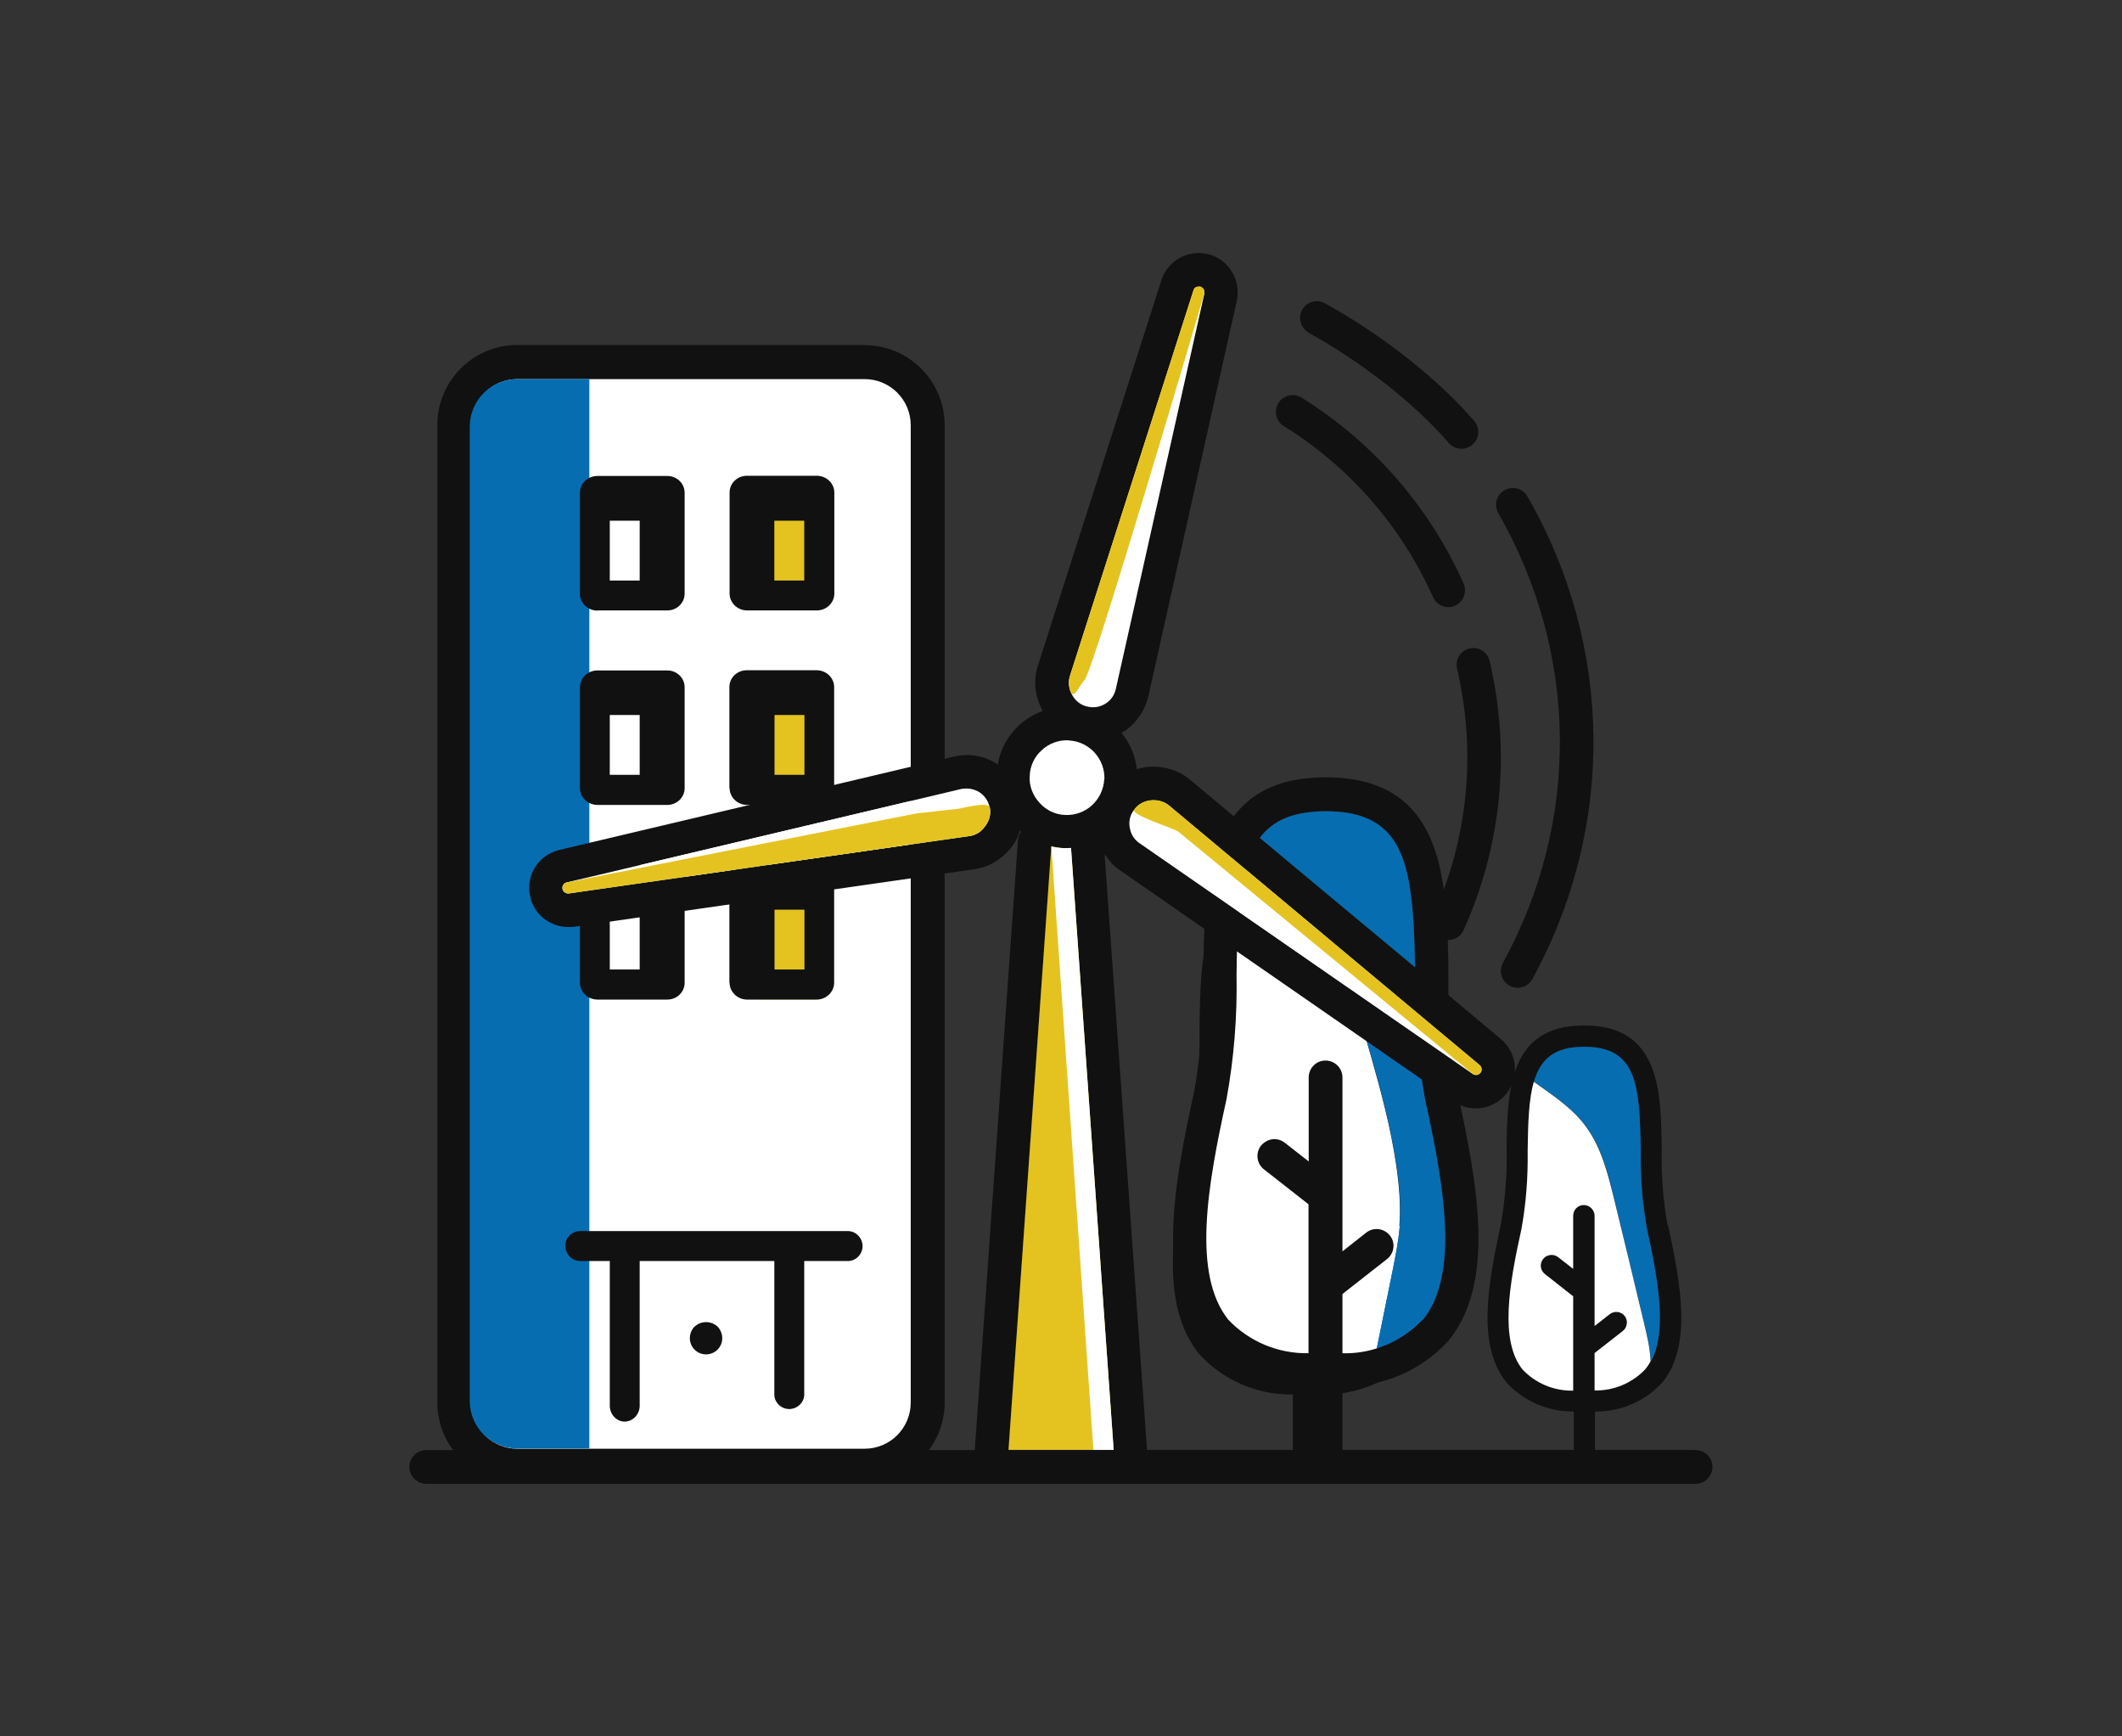 <?xml version="1.0" encoding="UTF-8"?><svg id="Layer_2" xmlns="http://www.w3.org/2000/svg" viewBox="0 0 110 90"><rect x="0" y="0" width="110" height="90" fill="#333333" stroke="none"/><defs><style>.cls-1{fill:none;}.cls-2{fill:#e4c321;}.cls-3{fill:#fff;}.cls-4{fill:#066db1;}.cls-5{fill:#111;}</style></defs><g id="Layer_1-2"><g><rect class="cls-1" width="110" height="90"/><g><g><g><rect class="cls-3" x="23.56" y="18.77" width="24.54" height="57.2" rx="3.27" ry="3.27"/><path class="cls-5" d="m44.82,19.65c1.32,0,2.39,1.07,2.39,2.39v50.66c0,1.32-1.07,2.39-2.39,2.39h-18c-1.32,0-2.39-1.07-2.39-2.39V22.04c0-1.32,1.07-2.39,2.39-2.39h18m0-1.77h-18c-2.29,0-4.15,1.86-4.15,4.15v50.66c0,2.29,1.86,4.15,4.15,4.15h18c2.29,0,4.15-1.86,4.15-4.15V22.04c0-2.29-1.86-4.15-4.15-4.15h0Z"/></g><rect class="cls-2" x="39.37" y="25.43" width="3.1" height="5.43"/><rect class="cls-2" x="39.37" y="36.29" width="3.1" height="5.43"/><rect class="cls-2" x="39.37" y="46.37" width="3.1" height="5.43"/><path class="cls-4" d="m26.82,19.65h3.73v55.43h-3.73c-1.37,0-2.47-1.11-2.47-2.47V22.12c0-1.37,1.11-2.47,2.47-2.47Z"/><path class="cls-5" d="m30.06,40.84c0,.48.41.88.91.88h3.62c.5,0,.9-.39.9-.87,0,0,0,0,0,0v-5.23c0-.48-.4-.87-.9-.87h-3.62c-.5,0-.91.39-.91.87v5.23Zm1.55-3.78h1.55v3.1h-1.55v-3.1Z"/><path class="cls-5" d="m37.82,40.84c0,.48.4.87.89.88,0,0,0,0,0,0h3.62c.5,0,.91-.39.91-.88h0v-5.23c0-.48-.41-.87-.91-.87h-3.62c-.5,0-.9.39-.9.87h0v5.23Zm2.33-3.78h1.55v3.1h-1.55s0-3.1,0-3.1Z"/><path class="cls-5" d="m38.72,31.64h3.62c.5,0,.91-.39.91-.88h0v-5.23c0-.48-.41-.87-.91-.87h-3.62c-.5,0-.9.39-.9.87h0v5.23c0,.48.4.87.89.88,0,0,0,0,0,0Zm1.42-4.65h1.55v3.1h-1.55v-3.1Z"/><path class="cls-5" d="m37.82,50.93c0,.48.4.87.89.88,0,0,0,0,0,0h3.62c.5,0,.91-.39.91-.88h0v-5.23c0-.48-.41-.87-.91-.87h-3.62c-.5,0-.9.39-.9.87h0v5.23Zm2.33-3.78h1.55v3.1h-1.55s0-3.1,0-3.1Z"/><path class="cls-5" d="m30.97,31.64h3.62c.5,0,.9-.39.9-.87,0,0,0,0,0,0v-5.23c0-.48-.4-.87-.9-.87h-3.62c-.5,0-.91.39-.91.87v5.23c0,.48.41.88.91.88h0Zm.64-4.65h1.55v3.1h-1.55v-3.1Z"/><path class="cls-5" d="m36,68.76c-.15.16-.24.38-.24.6,0,.46.37.84.84.84.46,0,.84-.37.84-.84h0c0-.22-.09-.44-.24-.6-.34-.31-.86-.31-1.19,0Z"/><path class="cls-5" d="m30.06,50.93c0,.48.41.88.91.88h3.62c.5,0,.9-.39.9-.87,0,0,0,0,0,0v-5.23c0-.48-.4-.87-.9-.87h-3.62c-.5,0-.91.39-.91.87v5.23Zm1.55-3.78h1.55v3.1h-1.55v-3.1Z"/><path class="cls-5" d="m29.31,64.58c0,.43.34.78.76.78,0,0-.79,0-.78,0h2.32v7.56c.04.46.42.81.85.76.37-.04.67-.36.7-.76v-7.56h6.98v6.97c.04.43.42.74.85.7.37-.04.67-.33.7-.7v-6.97h2.32c.43-.04.74-.42.7-.85-.04-.37-.33-.67-.7-.7h-13.94c-.43,0-.77.35-.77.77h0Z"/></g><g><g><path class="cls-5" d="m73.81,58.82c-.27-1.53-.41-3.09-.43-4.64,0-.25,0-.49,0-.74,0-.38,0-.76-.02-1.14,0-.29-.02-.58-.03-.87-.03-.74-.09-1.48-.21-2.18-.44-2.67-1.68-4.8-5.34-4.8-.14,0-.27,0-.4.01-.75.03-1.39.16-1.94.37-.6.23-1.09.56-1.49.96-.36.36-.64.79-.87,1.26-.11.23-.2.46-.28.71-.57,1.66-.6,3.73-.62,5.68.03,1.8-.11,3.61-.42,5.38-.99,4.5-1.7,8.75.4,11.36,1.24,1.36,3.01,2.13,4.86,2.1v3.13h1.53v-3.13c1.84.03,3.62-.73,4.86-2.1,2.1-2.61,1.38-6.87.4-11.36Zm-1.59,10.4c-.58.62-1.31,1.07-2.1,1.32.24-1.18.48-2.37.72-3.55.14-.67.27-1.35.33-2.03.07-.92,0-1.85-.14-2.77-.25-1.69-.69-3.35-1.16-4.99-.63-2.22-1.33-4.47-2.68-6.33-.77-1.06-1.79-1.98-2.95-2.57.04-.12.08-.24.13-.36.22-.51.51-.93.9-1.24.42-.33.95-.55,1.64-.64.27-.04.57-.06.89-.06.71,0,1.29.09,1.77.28.63.24,1.08.64,1.41,1.18.4.66.62,1.54.73,2.62.04.36.07.75.09,1.15.03.59.05,1.23.06,1.91,0,.12,0,.23,0,.35,0,.2,0,.4,0,.59,0,1.71.15,3.41.46,5.09.87,3.95,1.58,8-.09,10.07Z"/><path class="cls-3" d="m71.17,64.96c-.05.68-.19,1.36-.33,2.03-.24,1.18-.48,2.37-.72,3.55-.5.16-1.03.23-1.57.22v-2.7l2.04-1.59c.34-.26.4-.75.13-1.08-.26-.34-.75-.4-1.08-.13l-1.09.85v-7.94c0-.42-.34-.77-.77-.77s-.77.35-.77.77v3.83l-1.09-.85c-.16-.12-.36-.18-.57-.15-.2.03-.39.13-.52.29-.26.34-.2.82.13,1.08l2.04,1.59v6.8c-1.38.03-2.72-.53-3.66-1.53-1.66-2.08-.96-6.12-.08-10.07.34-1.88.49-3.78.46-5.68.03-2.18.09-3.93.51-5.18,1.16.59,2.18,1.52,2.95,2.57,1.35,1.86,2.05,4.11,2.68,6.33.47,1.65.91,3.3,1.16,4.99.13.92.21,1.84.14,2.77Z"/><path class="cls-4" d="m72.22,69.22c-.58.62-1.31,1.07-2.1,1.32.24-1.18.48-2.37.72-3.55.14-.67.27-1.35.33-2.03.07-.92,0-1.85-.14-2.77-.25-1.69-.69-3.35-1.16-4.99-.63-2.22-1.33-4.47-2.68-6.33-.77-1.06-1.79-1.98-2.95-2.57.04-.12.08-.24.13-.36.22-.51.51-.93.9-1.24.42-.33.95-.55,1.64-.64.27-.04.57-.06.89-.06.71,0,1.29.09,1.77.28.63.24,1.08.64,1.41,1.18.4.66.62,1.54.73,2.62.04.36.07.75.09,1.15.03.59.05,1.23.06,1.91,0,.12,0,.23,0,.35,0,.2,0,.4,0,.59,0,1.71.15,3.41.46,5.09.87,3.95,1.58,8-.09,10.07Z"/></g><g><path class="cls-5" d="m86.44,63.48c-.23-1.28-.33-2.57-.3-3.87-.03-3.03-.08-6.46-4.02-6.46-2.09,0-3.09.97-3.56,2.32-.42,1.2-.45,2.72-.46,4.14.03,1.29-.08,2.59-.3,3.87-.71,3.23-1.22,6.29.29,8.17.89.98,2.17,1.53,3.49,1.51v2.25h1.1v-2.25c.89.02,1.76-.23,2.51-.69.36-.22.69-.5.99-.82,1.51-1.88.99-4.94.28-8.17Zm-.87,7.06c-.02-.69-.18-1.37-.35-2.04-.52-2.14-1.04-4.28-1.55-6.42-.31-1.29-.64-2.61-1.43-3.68-.64-.87-1.54-1.51-2.42-2.14-.1-.07-.2-.14-.3-.21.34-1.17,1.06-1.8,2.6-1.8,2.72,0,2.88,1.94,2.93,5.37,0,.14,0,.29,0,.43,0,1.23.11,2.45.33,3.66.57,2.6,1.05,5.25.21,6.83Z"/><path class="cls-4" d="m85.57,70.55c-.02-.69-.18-1.37-.35-2.04-.52-2.14-1.04-4.28-1.55-6.42-.31-1.29-.64-2.61-1.43-3.68-.64-.87-1.54-1.51-2.42-2.14-.1-.07-.2-.14-.3-.21.34-1.17,1.06-1.8,2.6-1.8,2.72,0,2.88,1.94,2.93,5.37,0,.14,0,.29,0,.43,0,1.23.11,2.45.33,3.66.57,2.6,1.05,5.25.21,6.83Z"/><path class="cls-3" d="m85.57,70.55c-.08.15-.17.28-.27.41-.69.73-1.64,1.13-2.64,1.11v-1.94l1.46-1.14c.24-.19.29-.54.1-.78-.19-.24-.54-.28-.78-.09l-.78.61v-5.71c0-.3-.25-.56-.56-.56s-.55.25-.55.56v2.75l-.78-.61c-.12-.09-.26-.13-.41-.11-.15.02-.28.09-.37.21-.19.24-.15.59.1.78l1.46,1.15v4.89c-1,.02-1.95-.38-2.63-1.1-1.19-1.5-.69-4.4-.06-7.24.25-1.35.35-2.72.33-4.09.02-1.48.06-2.69.32-3.58.1.07.2.14.3.21.88.63,1.79,1.26,2.42,2.14.78,1.07,1.11,2.39,1.43,3.68.52,2.14,1.04,4.28,1.55,6.42.16.67.33,1.35.35,2.04Z"/></g><path class="cls-5" d="m75.56,56.59c-.31-1.74-.47-3.5-.48-5.26,0-.28,0-.56,0-.84,0-.43,0-.86-.02-1.29,0-.33-.02-.66-.03-.99-.04-.84-.11-1.68-.24-2.47-.5-3.03-1.91-5.45-6.06-5.45-.15,0-.3,0-.45.01-.85.04-1.58.18-2.2.42-.68.26-1.24.63-1.69,1.09-.41.41-.73.9-.99,1.43-.12.26-.23.52-.32.8-.65,1.89-.68,4.24-.7,6.45.04,2.04-.12,4.09-.48,6.1-1.12,5.1-1.93,9.92.45,12.89,1.41,1.55,3.42,2.41,5.51,2.38v3.55h1.73v-3.55c2.09.04,4.1-.83,5.51-2.38,2.38-2.96,1.57-7.79.45-12.89Zm-1.8,11.79c-.66.7-1.49,1.22-2.39,1.5.27-1.34.54-2.69.82-4.03.15-.76.31-1.53.37-2.31.08-1.05,0-2.1-.16-3.14-.28-1.92-.78-3.8-1.31-5.66-.71-2.51-1.51-5.07-3.04-7.18-.87-1.2-2.03-2.25-3.35-2.92.04-.14.09-.27.15-.4.24-.58.57-1.05,1.02-1.4.47-.38,1.08-.62,1.85-.73.31-.04.64-.07,1.01-.07.8,0,1.46.11,2.01.32.71.27,1.22.72,1.6,1.33.45.75.7,1.74.83,2.97.05.41.08.85.11,1.31.04.67.06,1.39.07,2.16,0,.13,0,.26,0,.4,0,.22,0,.45,0,.67,0,1.94.18,3.87.52,5.77.99,4.48,1.79,9.07-.1,11.42Z"/><path class="cls-3" d="m72.56,63.55c-.06.78-.22,1.54-.37,2.31-.27,1.34-.54,2.68-.82,4.03-.57.18-1.17.27-1.78.25v-3.07l2.31-1.81c.38-.3.45-.85.15-1.22-.3-.38-.85-.45-1.23-.15l-1.23.97v-9.01c0-.48-.39-.88-.88-.88s-.87.4-.87.88v4.35l-1.24-.97c-.18-.14-.41-.21-.64-.18-.23.03-.44.15-.59.33-.3.38-.23.93.15,1.23l2.31,1.81v7.72c-1.57.03-3.08-.6-4.16-1.74-1.88-2.36-1.08-6.94-.09-11.43.39-2.13.56-4.29.52-6.44.03-2.47.11-4.45.58-5.88,1.32.67,2.48,1.72,3.35,2.92,1.53,2.12,2.33,4.67,3.04,7.18.53,1.87,1.03,3.74,1.31,5.66.15,1.04.24,2.09.16,3.14Z"/><path class="cls-4" d="m73.76,68.39c-.66.7-1.49,1.22-2.39,1.5.27-1.34.54-2.69.82-4.03.15-.76.31-1.53.37-2.31.08-1.05,0-2.1-.16-3.14-.28-1.92-.78-3.8-1.31-5.66-.71-2.51-1.51-5.07-3.04-7.18-.87-1.2-2.03-2.25-3.35-2.92.04-.14.09-.27.15-.4.24-.58.57-1.05,1.02-1.4.47-.38,1.08-.62,1.85-.73.31-.04.64-.07,1.01-.07.8,0,1.46.11,2.01.32.71.27,1.22.72,1.6,1.33.45.75.7,1.74.83,2.97.05.41.08.85.11,1.31.04.67.06,1.39.07,2.16,0,.13,0,.26,0,.4,0,.22,0,.45,0,.67,0,1.94.18,3.87.52,5.77.99,4.48,1.79,9.07-.1,11.42Z"/></g><g><path class="cls-5" d="m87.89,75.15h-28.43l-2.2-30.88c.21.32.47.62.8.84l5.07,3.52,1.45,1,8.49,5.88,1.73,1.2.57.39c.34.24.74.35,1.14.35.6,0,1.21-.28,1.61-.8.65-.87.52-2.07-.3-2.78l-3.3-2.76-2.46-2.05-1.6-1.33-2.46-2.05-6.34-5.29c-.55-.45-1.24-.67-1.99-.65-.26,0-.5.06-.74.13-.08-.72-.36-1.36-.8-1.89.07-.05.14-.08.22-.12.58-.42,1-1.04,1.17-1.74l4.6-20.56c.21-1.05-.42-2.1-1.46-2.38-1.04-.27-2.11.3-2.45,1.33l-6.42,20.03c-.21.67-.16,1.4.15,2.09.03.08.08.15.12.22-.45.16-.87.41-1.23.74-.59.55-.98,1.25-1.11,2.04-.07-.05-.12-.09-.18-.12-.63-.36-1.36-.46-2.07-.3l-20.5,4.85c-1.05.26-1.71,1.29-1.5,2.35.18.97,1.03,1.64,1.99,1.64.09,0,.18,0,.27-.01l6.4-.92h0s6.89-.99,6.89-.99h0l7.52-1.08c.69-.1,1.33-.47,1.82-1.05.24-.28.41-.6.52-.95.02.01.03.03.06.05-.09.14-.16.27-.17.44l-2.24,31.62h-28.43c-.48,0-.88.39-.88.87s.4.88.88.88h65.79c.49,0,.88-.4.88-.88s-.39-.87-.88-.87Zm-29.09-33.19c.23-.3.56-.47.98-.48.32,0,.58.09.8.26l5.23,4.37,1.65,1.38,5.44,4.55,1.86,1.55,1.94,1.62c.11.09.14.26.05.39-.09.13-.26.15-.39.07l-1.56-1.08-1.79-1.24-7.4-5.13-1.48-1.02-5.07-3.51c-.24-.17-.41-.42-.47-.72-.09-.36-.01-.73.22-1.01Zm-7.8.95c-.18.23-.45.38-.72.42l-20.8,2.98c-.15.01-.3-.09-.32-.24-.03-.15.07-.3.21-.33l20.48-4.85c.09-.01.17-.02.26-.02.21,0,.41.06.59.15.32.18.54.49.6.84.07.36-.03.73-.31,1.05Zm4.46-7.86l6.41-20c.03-.12.15-.19.27-.19h.08c.14.05.23.19.21.33l-4.6,20.54c-.07.3-.24.55-.49.72-.3.21-.67.27-1.03.17-.35-.09-.64-.34-.81-.73-.12-.26-.13-.56-.05-.83Zm-2.09,5.16c.02-.51.24-.99.63-1.33.35-.33.82-.51,1.3-.51.03,0,.06,0,.09.01,1.07.04,1.89.96,1.85,2.02-.06,1.07-.94,1.9-2.03,1.85-.51-.02-.99-.25-1.33-.64-.35-.38-.54-.88-.5-1.39Zm-1.1,34.95l2.22-31.28c.21.04.42.08.64.09h.17c.07,0,.14-.01.21-.01l2.21,31.2h-5.44Z"/><path class="cls-3" d="m62.44,15.18l-4.6,20.54c-.07.3-.24.55-.49.72-.3.21-.67.27-1.03.17-.35-.09-.64-.34-.81-.73-.11-.26-.13-.56-.05-.83l6.41-20c.03-.13.15-.19.27-.19h.08c.14.05.23.19.21.33Z"/><path class="cls-2" d="m62.44,15.18s-5.76,19.61-6.22,20.07c-.26.26-.54,1.01-.71.62-.11-.26-.13-.56-.05-.83l6.41-20c.03-.13.15-.19.27-.19h.08c.14.05.23.19.21.33Z"/><path class="cls-3" d="m57.24,40.39c-.06,1.07-.95,1.9-2.03,1.85-.51-.02-.99-.25-1.33-.64-.35-.38-.54-.88-.5-1.39.02-.51.24-.99.63-1.33.35-.33.82-.51,1.3-.51.03,0,.06,0,.09.01,1.07.05,1.89.96,1.85,2.02Z"/><path class="cls-3" d="m76.74,55.6c-.09.13-.26.15-.39.07l-17.3-11.98c-.24-.17-.41-.42-.47-.72-.09-.35-.01-.73.22-1.01.23-.3.56-.47.98-.48.32,0,.58.09.8.26l16.12,13.47c.11.09.14.26.05.39Z"/><path class="cls-2" d="m76.74,55.6c-.09.13-.26.15-.39.07l-15.29-12.58c-.24-.17-2.49-.85-2.26-1.14.23-.3.56-.47.98-.48.32,0,.58.09.8.26l16.12,13.47c.11.09.14.26.05.39Z"/><path class="cls-2" d="m57.72,75.15h-5.44l2.22-31.28c.21.05.42.08.64.09h.17c.07,0,.14-.01.21-.01l2.21,31.2Z"/><path class="cls-3" d="m57.72,75.15h-1.04l-2.18-31.28c.21.05.42.08.64.09h.17c.07,0,.14-.01.21-.01l2.21,31.2Z"/><path class="cls-3" d="m51.31,41.86c.07.36-.03.73-.31,1.05-.18.23-.44.38-.72.42l-20.8,2.98c-.15.01-.3-.09-.32-.24-.03-.15.07-.3.21-.33l20.48-4.85c.09-.01.17-.02.26-.02.21,0,.41.06.59.15.32.18.54.49.6.84Z"/><path class="cls-2" d="m51.31,41.86c.07.36-.03.73-.31,1.05-.18.23-.44.38-.72.42l-20.8,2.98c-.15.01-.3-.09-.32-.24-.03-.15.07-.3.21-.33l18.08-3.57c.09-.01,1.99-.23,2.08-.23.21,0,1.71-.44,1.78-.09Z"/><path class="cls-5" d="m76.18,33.61c-.47.11-.76.58-.65,1.04,1.01,4.34.58,8.79-1.25,12.84-.2.44,0,.95.44,1.15.12.05.24.08.36.08.33,0,.65-.19.79-.51,1.98-4.41,2.45-9.23,1.35-13.95-.11-.47-.58-.76-1.04-.65h0Z"/><path class="cls-5" d="m66.56,22.09c3.42,2.13,6.09,5.2,7.73,8.87.14.32.46.51.79.51.12,0,.24-.02.35-.08.44-.2.63-.71.44-1.15-1.79-3.99-4.69-7.32-8.4-9.63-.41-.25-.94-.13-1.2.28-.25.41-.13.94.28,1.2h0Z"/><path class="cls-5" d="m77.91,49.91c-.23.42-.08.95.34,1.18.13.07.28.11.42.11.31,0,.6-.16.76-.45,4.32-7.87,4.22-17.23-.25-25.02-.24-.42-.77-.56-1.19-.32-.42.24-.56.77-.32,1.19,4.17,7.27,4.26,15.99.23,23.32h0Z"/><path class="cls-5" d="m67.84,17.25c2.75,1.51,5.53,3.7,7.26,5.71.17.2.42.3.66.3.2,0,.4-.07.57-.21.36-.31.41-.86.09-1.23-1.85-2.16-4.82-4.5-7.74-6.1-.42-.23-.95-.08-1.18.34-.23.42-.07.95.34,1.18h0Z"/></g></g></g></g></svg>